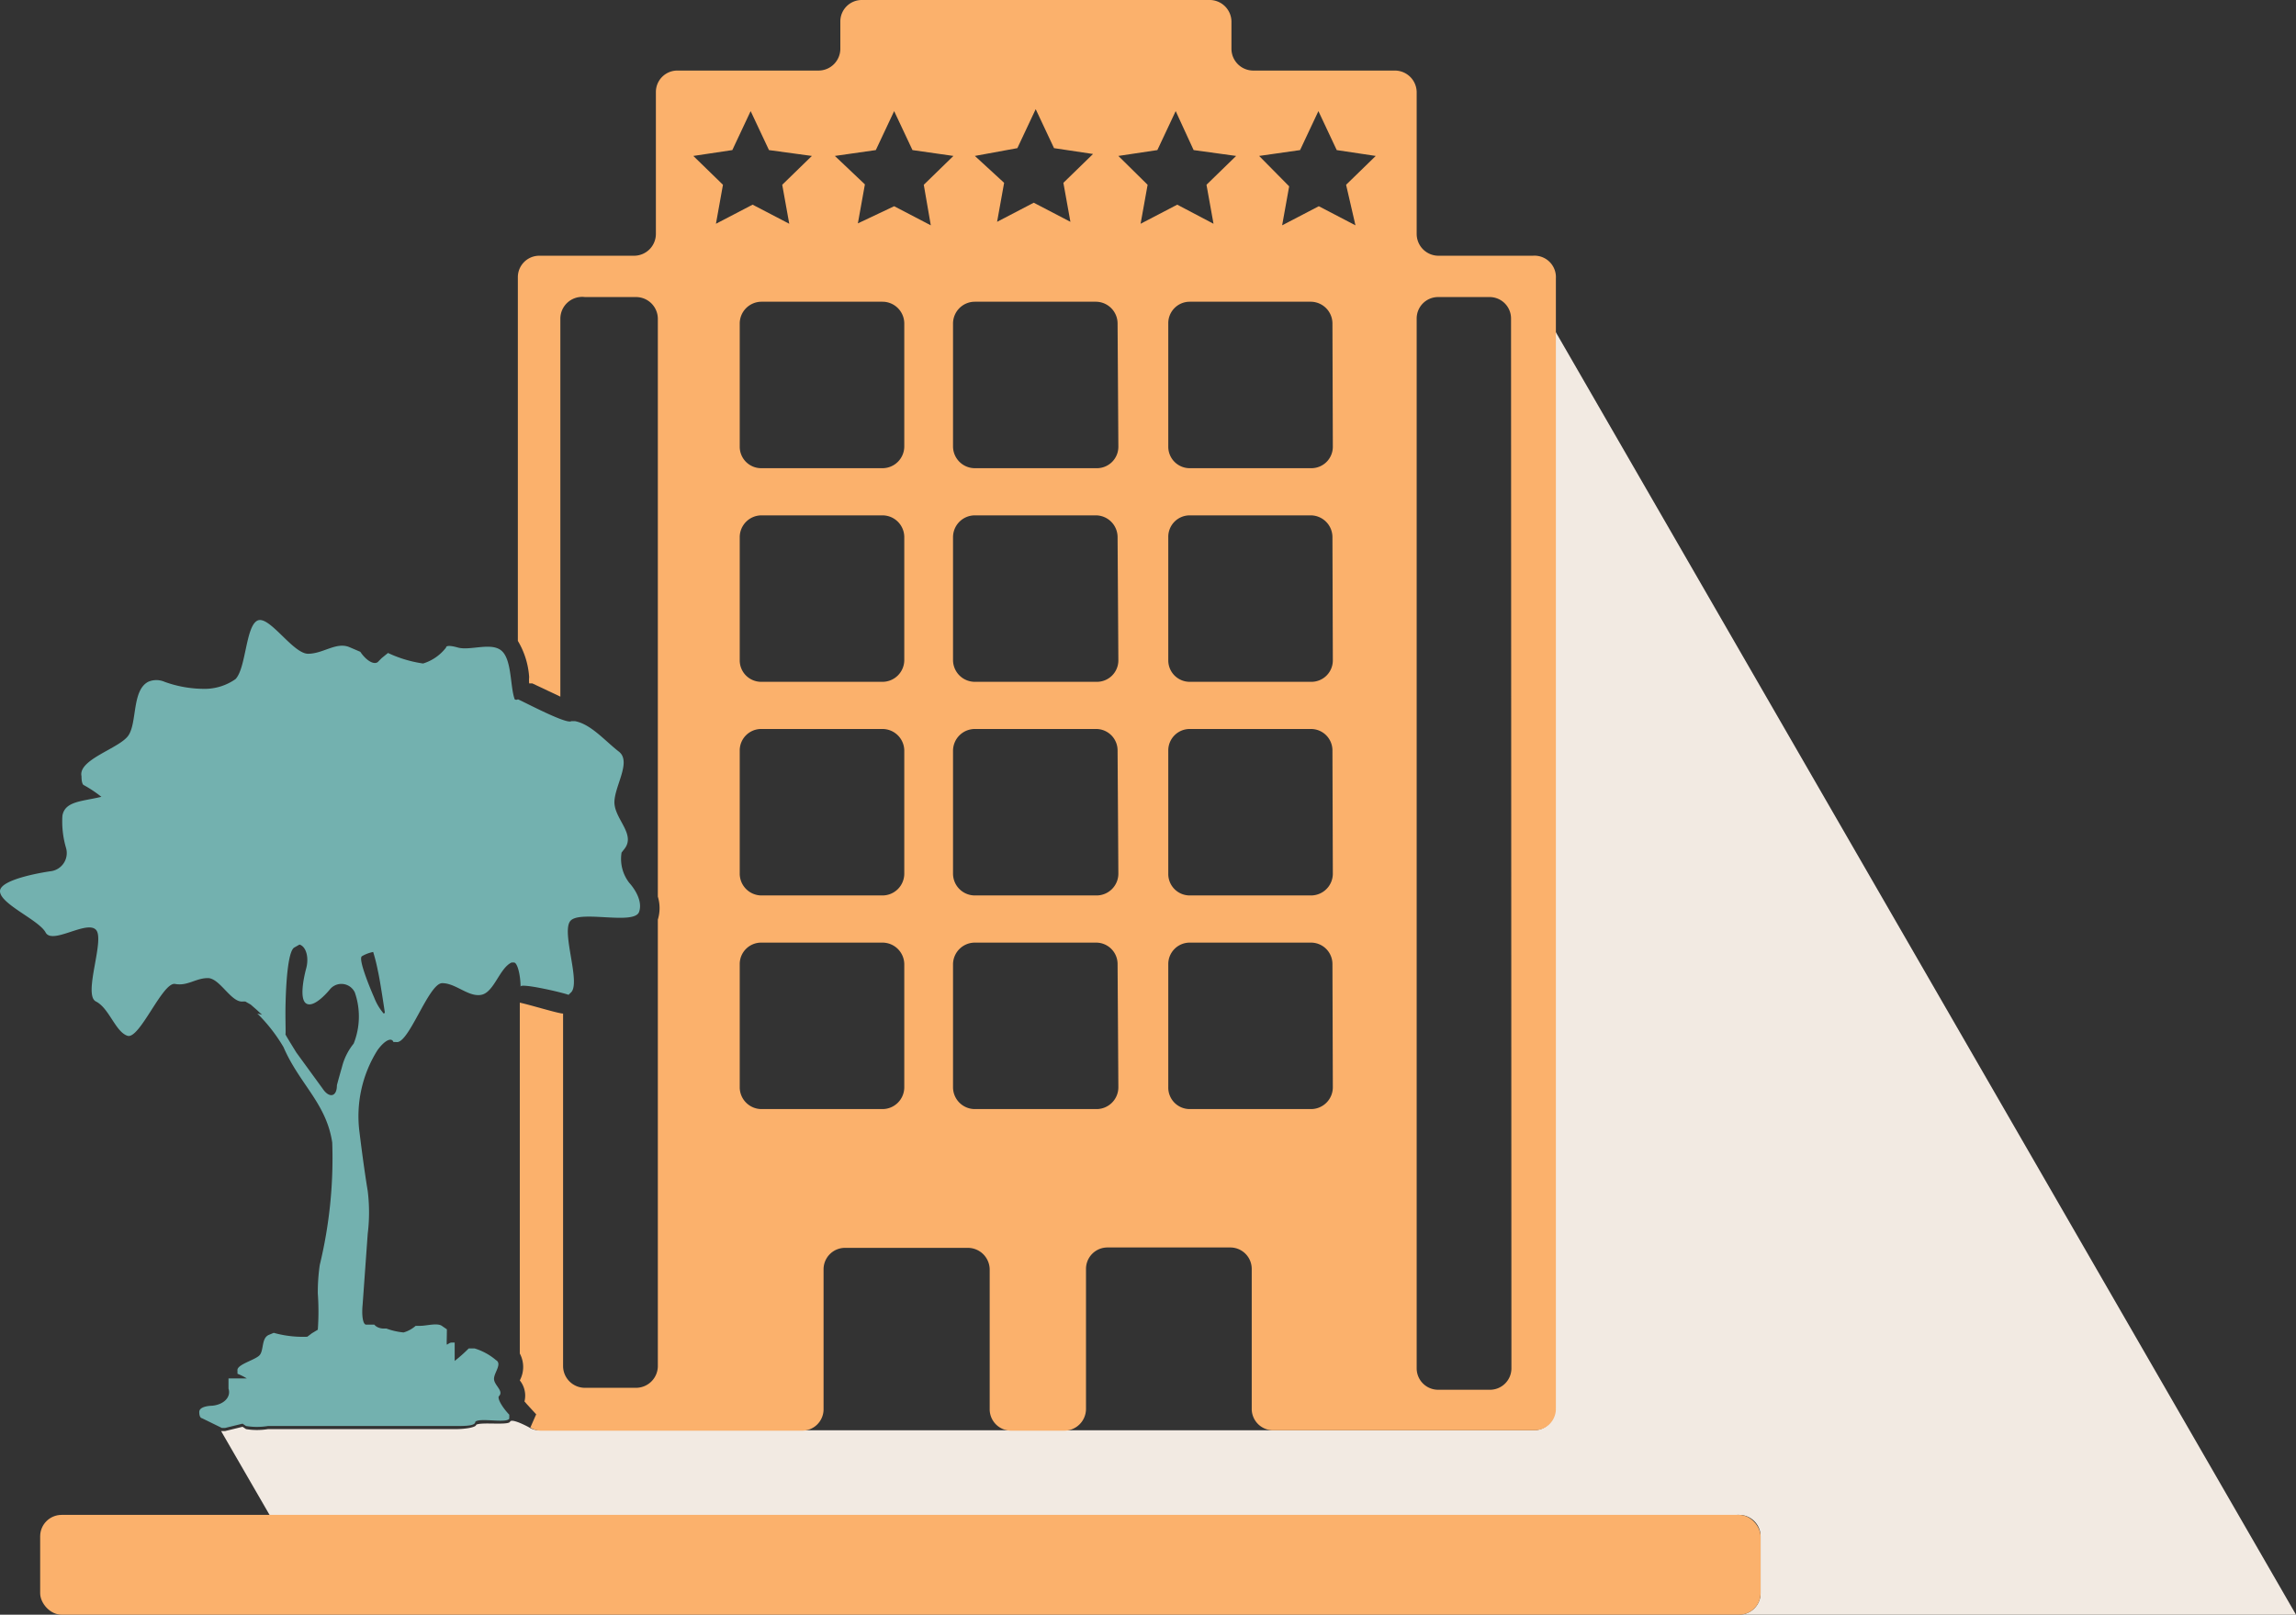 <svg xmlns="http://www.w3.org/2000/svg" width="58.88" height="41.42" viewBox="0 0 58.88 41.42"><rect x="0" y="0" width="58.88" height="41.42" fill="#333333" stroke="none"/><defs><style>.cls-1{fill:#f2eae2;}.cls-28{fill:#fbb16c;}.cls-31{fill:#73b1af;}</style></defs><title>oteller3</title><g id="katman_2" data-name="katman 2"><g id="_03" data-name="03"><path class="cls-1" d="M44.6,38.86a.55.55,0,0,1,.55.55v1.46a.55.55,0,0,1-.55.55H58.88l-19-32.93V36.14a.55.55,0,0,1-.55.55H13.83a.5.5,0,0,1-.27-.08s-.44-.24-.48-.14-.75,0-.87.08l0,0c0,.06-.25.11-.55.11H6.87a1.74,1.74,0,0,1-.56,0h0l-.09-.06-.45.11H5.67l1.26,2.18Z"/><rect class="cls-28" x="1.03" y="38.86" width="44.12" height="2.56" rx="0.55"/><path class="cls-31" d="M14.58,25.52l.05-.05c.29-.22-.25-1.57,0-1.85s1.64.12,1.76-.23-.25-.74-.25-.74a1,1,0,0,1-.2-.78l.07-.09c.29-.36-.2-.73-.25-1.14s.46-1.09.11-1.36-.71-.7-1.12-.78l-.1,0c-.13.09-1.35-.57-1.37-.56a.08.08,0,0,1-.08,0v0c-.12-.32-.07-1-.33-1.24s-.81,0-1.13-.09-.3,0-.3,0a1.18,1.18,0,0,1-.59.41,3.18,3.18,0,0,1-.9-.27l-.16.13-.08.08c-.09.12-.31,0-.47-.24l-.28-.12c-.34-.14-.67.17-1.06.17s-1-1-1.3-.85-.29,1.22-.56,1.5a1.38,1.38,0,0,1-.75.25,3,3,0,0,1-1.07-.18.52.52,0,0,0-.42,0c-.42.22-.28,1.05-.51,1.38S2,19.48,2.09,19.91c0,.22.06.23.06.23a3.2,3.2,0,0,1,.45.3h0c-.5.12-.94.11-1,.49a2.41,2.41,0,0,0,.09.81.47.47,0,0,1-.4.61S0,22.53,0,22.86s1,.74,1.17,1.06,1.05-.32,1.29-.07-.34,1.67,0,1.84.5.78.81.88.9-1.39,1.22-1.33.53-.15.84-.15.6.64.9.6h.06l.14.08.16.14s0,0,0,0l0,0,.13.12.17.16-.17-.16L6.6,26l0,0a4.2,4.2,0,0,1,.67.86c.41.95,1.1,1.44,1.25,2.45a11.64,11.64,0,0,1-.32,3.14,4.87,4.87,0,0,0-.05.73,6.49,6.49,0,0,1,0,.93L8,34.2l-.12.09a2.78,2.78,0,0,1-.86-.1l-.12.05c-.2.08-.13.39-.24.52s-.6.24-.57.4v.08a1.43,1.43,0,0,1,.24.12l-.47,0,0,.14,0,.12c.07.21-.11.41-.42.44,0,0-.33,0-.33.16s.07.16.07.16l.51.25h.08l.45-.11.09.06h0a1.74,1.74,0,0,0,.56,0h4.77c.3,0,.55,0,.55-.11l0,0c.12-.11.8.05.87-.08l0-.1c-.18-.19-.3-.4-.27-.47l0,0c.14-.13-.1-.27-.12-.43s.22-.4.05-.5a1.53,1.53,0,0,0-.55-.3l-.15,0a3.76,3.76,0,0,1-.36.32v-.06s0,0,0,0,0-.22,0-.41l-.08,0h0c-.06,0-.11.06-.12.05s0-.18,0-.39l-.13-.09c-.12-.08-.39,0-.55,0l-.12,0a.81.81,0,0,1-.31.17,1.72,1.72,0,0,1-.44-.1l-.08,0,0,0s-.15,0-.23-.1l-.13,0-.08,0c-.08,0-.12-.22-.09-.52l.13-1.81a4.49,4.49,0,0,0,0-1.1s-.09-.52-.21-1.5a3.18,3.18,0,0,1,.46-2.11c.18-.25.36-.34.41-.21h.07c.32.07.83-1.51,1.18-1.51s.67.36,1,.3.47-.69.78-.83l.06,0c.09,0,.17.33.17.63C13.28,25.19,14.47,25.47,14.58,25.52ZM9.07,26.77a1.56,1.56,0,0,0-.3.6c-.12.42-.13.47-.13.47,0,.3-.2.34-.37.08L7.6,27c-.16-.26-.29-.47-.28-.47s0-.25,0-.56c0,0,0-1.5.22-1.66l.14-.08c.17.05.25.33.17.62,0,0-.21.75,0,.89s.61-.36.61-.36a.38.38,0,0,1,.64.08A1.88,1.88,0,0,1,9.07,26.77ZM9.84,26a1.39,1.39,0,0,1-.24-.4c-.11-.25-.42-1-.32-1.07a.9.9,0,0,1,.29-.11,4.71,4.71,0,0,1,.12.48c.06.26.18,1.08.18,1.08Z"/><path class="cls-28" d="M39.31,6.56H36.88A.56.56,0,0,1,36.33,6V2.36a.56.56,0,0,0-.56-.55H32.13a.56.56,0,0,1-.55-.56V.55A.56.56,0,0,0,31,0h-8.9a.55.55,0,0,0-.55.55v.7a.56.56,0,0,1-.56.56H17.37a.55.55,0,0,0-.55.55V6a.56.56,0,0,1-.56.56H13.83a.55.55,0,0,0-.55.55v9.33a2.07,2.07,0,0,1,.29.93.88.88,0,0,0,0,.16l.08,0,.72.34V8.17A.56.56,0,0,1,15,7.62h1.31a.56.56,0,0,1,.56.55V23a1,1,0,0,1,0,.59V35.05a.56.56,0,0,1-.56.55H15a.56.56,0,0,1-.56-.55V26h0c-.12,0-.83-.22-1.11-.28v9a.73.73,0,0,1,0,.69.62.62,0,0,1,.12.54l.07.08.23.25-.15.34a.5.5,0,0,0,.27.08h6.69a.55.55,0,0,0,.56-.54v-3.6a.55.55,0,0,1,.55-.55h3.15a.56.56,0,0,1,.56.55v3.59a.55.55,0,0,0,.55.55h1.36a.56.56,0,0,0,.56-.55V32.55a.55.55,0,0,1,.55-.55h3.15a.55.55,0,0,1,.55.55v3.6a.55.55,0,0,0,.56.54h6.69a.55.55,0,0,0,.55-.55v-29A.55.55,0,0,0,39.31,6.56ZM26.09,3.8l.47-1,.47,1,1,.15-.76.74.18,1-.94-.49-.94.49.18-1L25,4ZM17.78,4l1-.15.47-1,.47,1L20.82,4l-.76.74.18,1-.94-.49-.94.49.18-1Zm5.41,23.89a.56.56,0,0,1-.56.56H19.52a.56.56,0,0,1-.55-.56V24.73a.55.55,0,0,1,.55-.55h3.11a.56.56,0,0,1,.56.55Zm0-5.48a.56.56,0,0,1-.56.56H19.52a.56.56,0,0,1-.55-.56V19.25a.55.55,0,0,1,.55-.55h3.11a.56.56,0,0,1,.56.55Zm0-5.47a.56.56,0,0,1-.56.55H19.52a.55.55,0,0,1-.55-.55V13.78a.56.56,0,0,1,.55-.56h3.11a.56.56,0,0,1,.56.56Zm0-5.48a.56.56,0,0,1-.56.55H19.52a.55.55,0,0,1-.55-.55V8.3a.56.56,0,0,1,.55-.56h3.11a.56.56,0,0,1,.56.56Zm.68-5.68-.94-.49L22,5.73l.18-1L21.41,4l1.05-.15.47-1,.47,1L24.45,4l-.76.74Zm4.81,22.11a.56.56,0,0,1-.55.56H25a.56.56,0,0,1-.56-.56V24.73a.56.56,0,0,1,.56-.55h3.11a.55.55,0,0,1,.55.55Zm0-5.48a.56.56,0,0,1-.55.56H25a.56.56,0,0,1-.56-.56V19.25A.56.56,0,0,1,25,18.7h3.11a.55.55,0,0,1,.55.55Zm0-5.47a.55.55,0,0,1-.55.55H25a.56.56,0,0,1-.56-.55V13.78a.56.56,0,0,1,.56-.56h3.11a.56.56,0,0,1,.55.56Zm0-5.48a.55.55,0,0,1-.55.55H25a.56.56,0,0,1-.56-.55V8.3A.56.56,0,0,1,25,7.74h3.11a.56.56,0,0,1,.55.56Zm0-7.46,1-.15.47-1,.46,1L31.7,4l-.76.74.18,1-.93-.49-.94.49.18-1Zm5.5,23.89a.56.56,0,0,1-.55.56H30.51a.55.55,0,0,1-.55-.56V24.73a.55.55,0,0,1,.55-.55h3.11a.55.55,0,0,1,.55.55Zm0-5.48a.56.56,0,0,1-.55.56H30.51a.55.55,0,0,1-.55-.56V19.25a.55.55,0,0,1,.55-.55h3.11a.55.55,0,0,1,.55.55Zm0-5.47a.55.55,0,0,1-.55.55H30.51a.55.55,0,0,1-.55-.55V13.78a.55.55,0,0,1,.55-.56h3.11a.56.56,0,0,1,.55.56Zm0-5.48a.55.55,0,0,1-.55.55H30.51a.55.55,0,0,1-.55-.55V8.3a.55.55,0,0,1,.55-.56h3.11a.56.56,0,0,1,.55.56Zm.58-5.68-.94-.49-.94.49.18-1L32.29,4l1.05-.15.47-1,.47,1,1,.15-.76.74Zm4,29.32a.55.55,0,0,1-.55.55H36.88a.55.55,0,0,1-.55-.55V8.17a.55.55,0,0,1,.55-.55H38.2a.55.55,0,0,1,.55.55Z"/></g></g></svg>